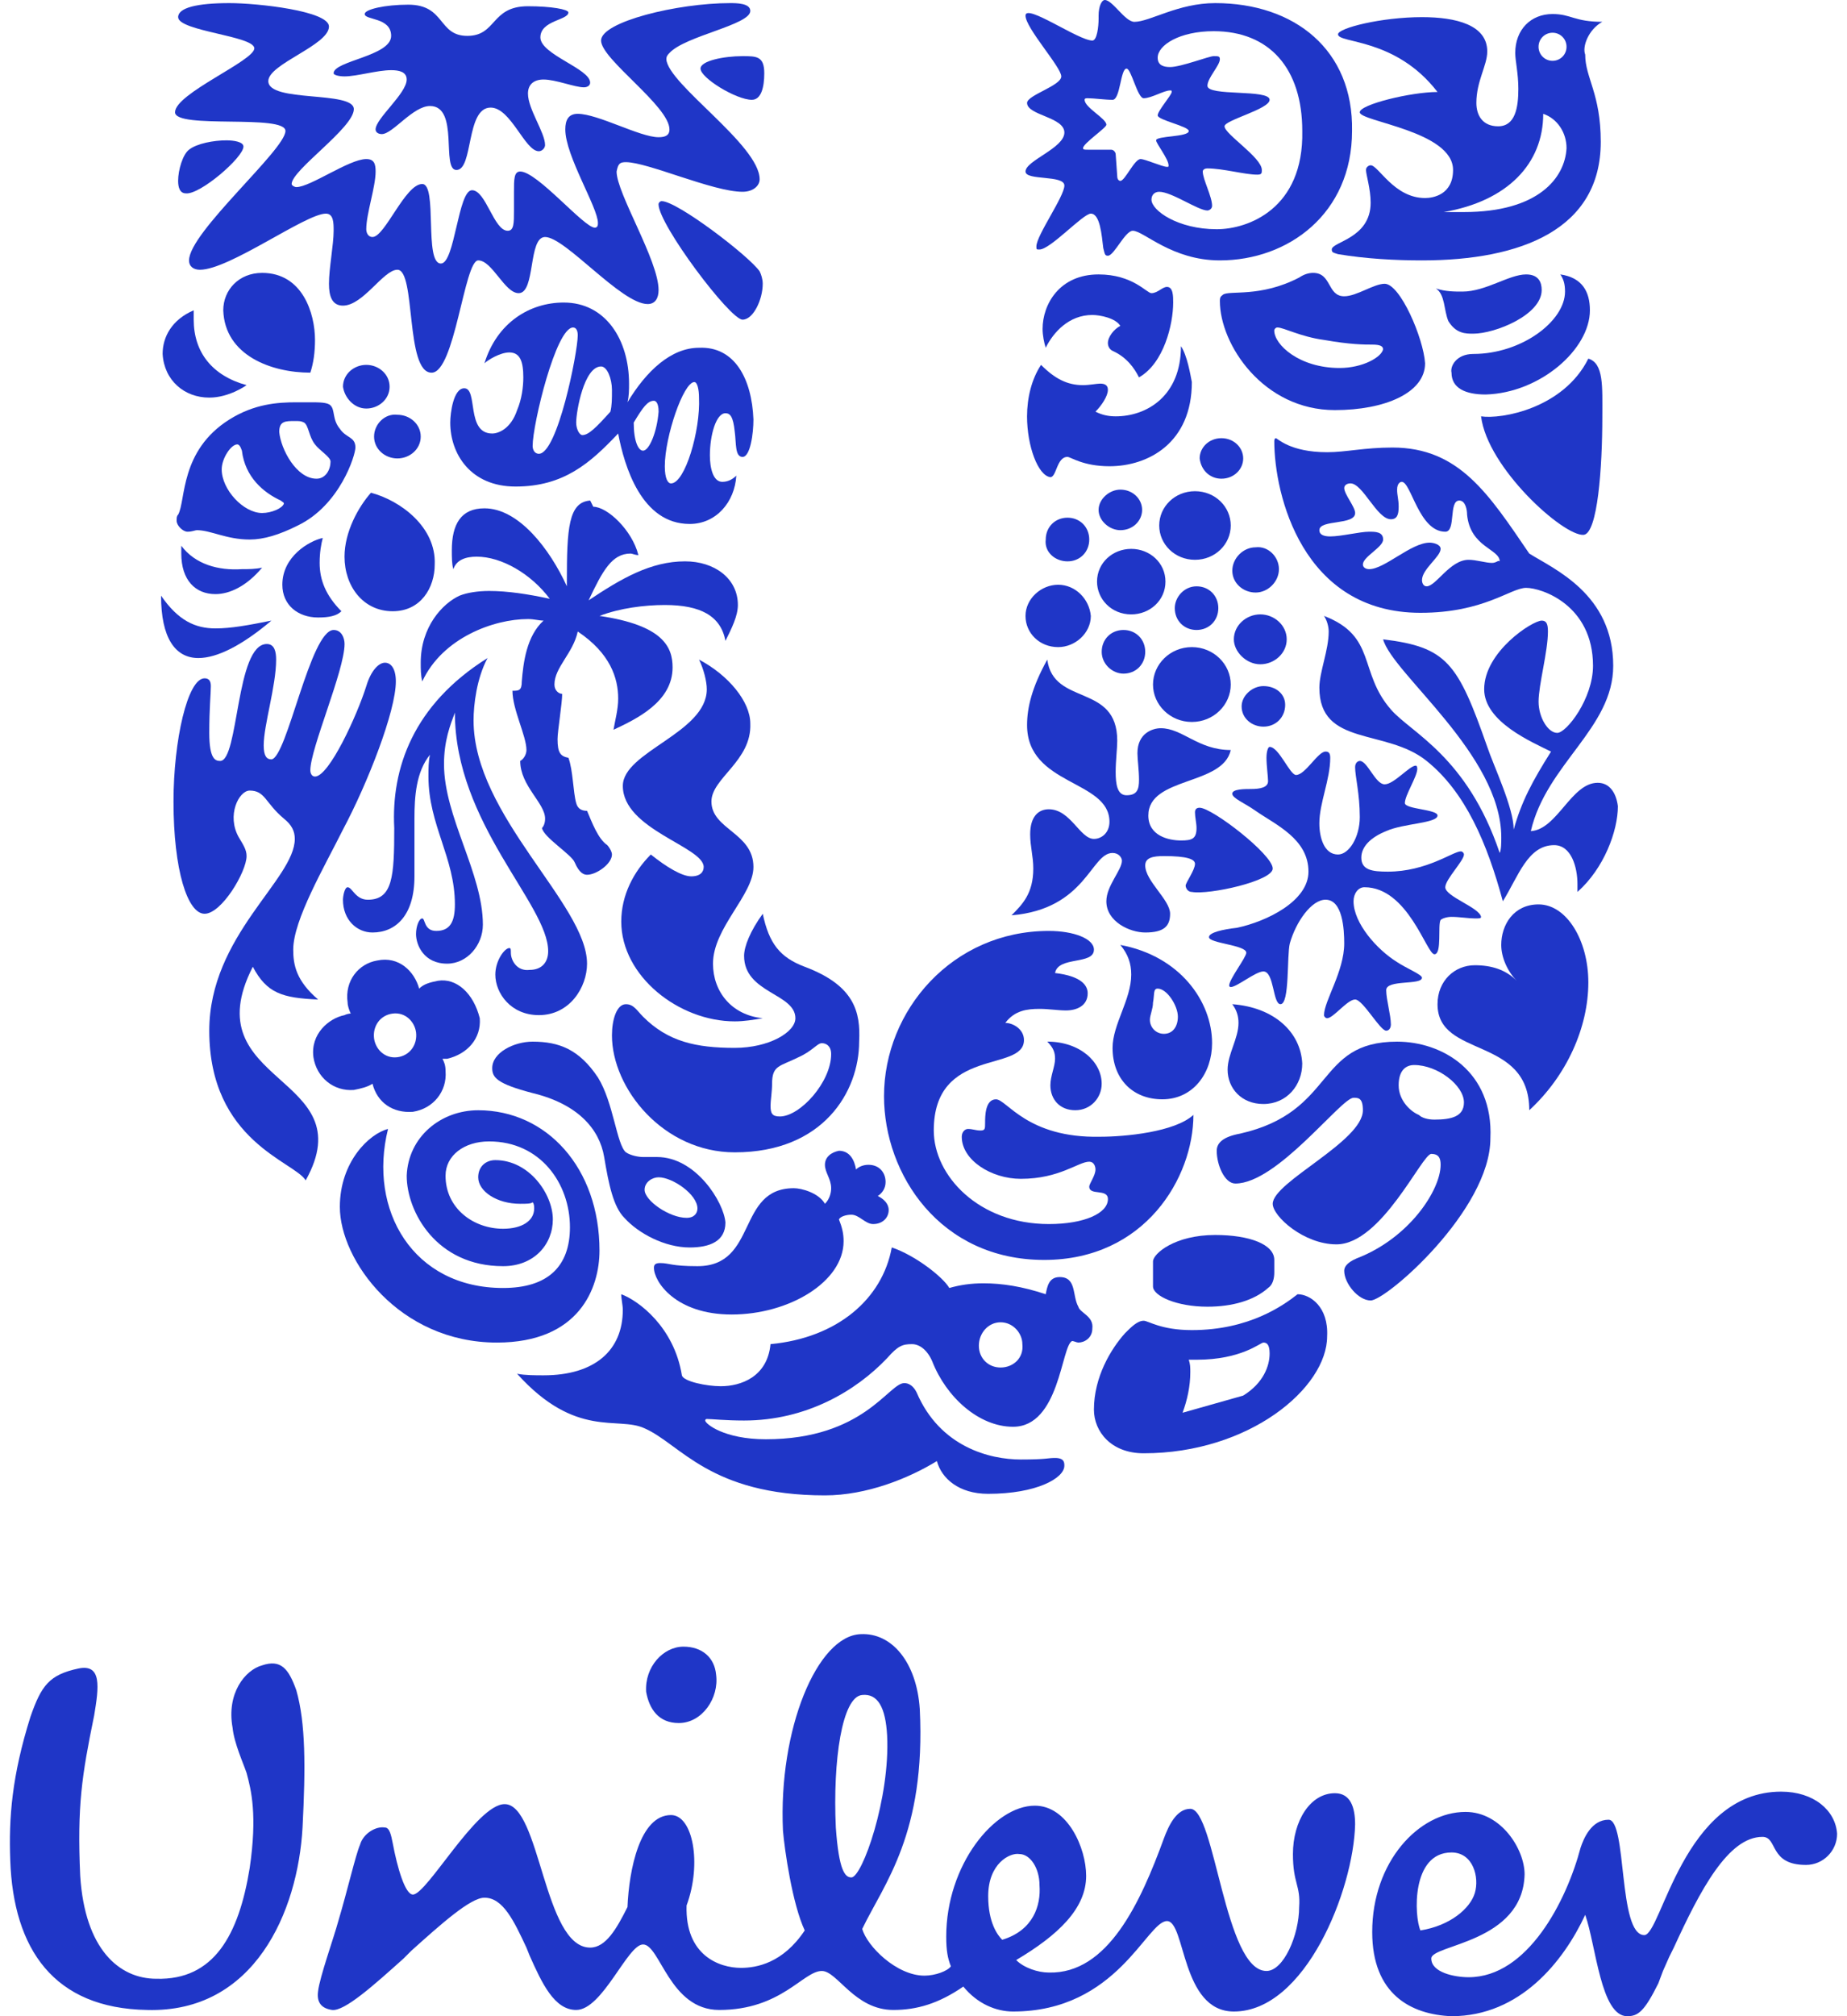<svg xmlns="http://www.w3.org/2000/svg" width="66" height="72" viewBox="0 0 66 72" fill="none"><path fill-rule="evenodd" clip-rule="evenodd" d="M63.646 63.981C64.813 63.981 65.59 64.649 65.646 65.485C65.646 66.097 65.146 66.598 64.535 66.598C63.202 66.598 63.535 65.596 62.979 65.596C61.757 65.596 60.757 67.489 59.812 69.55L59.646 69.884L59.424 70.385L59.257 70.83C58.757 71.833 58.535 72 58.146 72C57.201 72 57.035 69.494 56.646 68.38C55.868 70.051 54.312 72 51.868 72C50.423 71.944 49.034 71.22 49.034 68.993C49.034 66.487 50.701 64.705 52.368 64.705C53.646 64.705 54.479 66.041 54.479 66.933C54.423 69.383 51.145 69.438 51.145 69.939C51.145 70.441 51.979 70.608 52.479 70.608C54.59 70.608 55.979 67.879 56.479 65.986C56.59 65.652 56.868 64.984 57.479 64.984C58.146 64.984 57.812 69.104 58.757 69.104C59.368 69.104 60.146 63.981 63.646 63.981ZM30.756 58.357C31.867 58.301 32.756 59.359 32.867 61.03C33.089 65.485 31.589 67.267 30.811 68.882C30.978 69.494 32.034 70.552 33.034 70.552C33.423 70.552 33.867 70.385 33.978 70.218C33.867 69.939 33.812 69.661 33.812 69.16C33.812 66.598 35.534 64.482 36.978 64.482C38.145 64.482 38.812 65.986 38.812 66.988C38.812 68.158 37.812 69.104 36.312 69.995C36.589 70.274 37.09 70.441 37.478 70.441C39.59 70.496 40.756 67.935 41.59 65.652C41.756 65.206 42.034 64.594 42.534 64.594C43.423 64.594 43.756 70.385 45.256 70.385C45.867 70.385 46.423 69.104 46.423 68.102C46.479 67.322 46.201 67.267 46.201 66.209C46.201 65.039 46.812 64.037 47.701 64.037C48.257 64.037 48.423 64.538 48.423 65.151C48.368 67.489 46.645 71.833 44.09 71.833C42.201 71.833 42.367 68.603 41.701 68.603C40.978 68.603 39.923 71.833 36.2 71.833C35.589 71.833 34.923 71.554 34.423 70.942C33.534 71.554 32.756 71.777 31.923 71.777C30.534 71.777 29.923 70.385 29.367 70.385C28.7 70.385 27.922 71.777 25.7 71.777C23.922 71.777 23.589 69.438 22.978 69.438C22.422 69.438 21.533 71.777 20.589 71.777C19.811 71.777 19.367 70.83 18.922 69.828L18.811 69.55C18.367 68.603 17.978 67.768 17.311 67.768C16.811 67.768 15.755 68.714 14.7 69.661L14.422 69.939C13.366 70.886 12.311 71.833 11.866 71.777C11.477 71.721 11.311 71.499 11.366 71.109C11.422 70.608 11.922 69.216 12.089 68.603C12.422 67.489 12.7 66.264 12.866 65.874C12.977 65.485 13.422 65.206 13.755 65.262C13.922 65.262 13.978 65.54 14.033 65.819C14.2 66.71 14.478 67.656 14.755 67.656C15.255 67.656 17.033 64.427 18.033 64.427C19.311 64.427 19.422 69.55 21.089 69.55C21.645 69.55 22.033 68.882 22.422 68.102C22.478 66.765 22.867 64.817 23.978 64.817C24.756 64.817 25.089 66.543 24.534 68.046C24.478 69.828 25.7 70.274 26.478 70.274C27.034 70.274 27.978 70.106 28.756 68.937C28.311 67.99 28.034 66.041 27.978 65.373C27.811 61.754 29.2 58.413 30.756 58.357ZM9.366 59.471C10.033 59.248 10.311 59.582 10.589 60.362C10.922 61.531 10.922 63.09 10.811 65.262C10.644 68.269 9.089 71.888 5.255 71.777C1.922 71.721 0.477 69.605 0.366 66.431C0.31 64.928 0.422 63.424 1.088 61.308C1.477 60.195 1.755 59.805 2.811 59.582C3.644 59.415 3.533 60.25 3.366 61.253C2.922 63.424 2.755 64.482 2.866 66.988C3.033 69.605 4.255 70.663 5.588 70.663C7.644 70.719 8.533 69.104 8.922 66.71C9.2 64.817 8.977 63.925 8.811 63.313C8.7 62.979 8.366 62.255 8.311 61.698C8.088 60.473 8.755 59.638 9.366 59.471ZM36.423 66.209C36.089 66.153 35.312 66.543 35.312 67.712C35.312 68.659 35.645 69.104 35.812 69.271C36.923 68.937 37.201 68.046 37.145 67.322C37.145 66.71 36.812 66.209 36.423 66.209ZM51.868 66.153C50.423 66.153 50.534 68.436 50.757 68.937C51.812 68.77 52.534 68.158 52.701 67.601C52.868 67.044 52.645 66.153 51.868 66.153ZM30.811 60.529C30.089 60.584 29.756 62.867 29.867 65.262C29.978 66.821 30.2 67.044 30.423 67.044C30.811 67.044 31.811 64.204 31.7 61.977C31.645 60.974 31.367 60.473 30.811 60.529ZM24.422 58.803C25.089 58.803 25.534 59.192 25.589 59.805C25.7 60.64 25.089 61.531 24.256 61.531C23.533 61.531 23.2 61.03 23.089 60.417C23.033 59.526 23.7 58.803 24.422 58.803Z" fill="#1F36C7"></path><path fill-rule="evenodd" clip-rule="evenodd" d="M38.533 46.663C38.311 46.274 38.478 45.605 37.867 45.605C37.478 45.605 37.422 45.94 37.367 46.218C36.533 45.94 35.811 45.828 35.144 45.828C34.7 45.828 34.311 45.884 33.922 45.995C33.7 45.605 32.7 44.826 31.866 44.547C31.533 46.385 29.922 47.777 27.533 48C27.422 49.169 26.477 49.503 25.755 49.503C25.255 49.503 24.422 49.336 24.366 49.114C24.088 47.387 22.811 46.441 22.199 46.218C22.199 46.385 22.255 46.608 22.255 46.775C22.255 48.222 21.255 49.114 19.422 49.114C19.144 49.114 18.755 49.114 18.477 49.058C20.588 51.397 22.088 50.561 23.033 51.007C24.311 51.564 25.366 53.401 29.477 53.401C30.977 53.401 32.477 52.789 33.478 52.176C33.644 52.789 34.255 53.346 35.311 53.346C37.033 53.346 38.033 52.789 38.033 52.343C38.033 52.232 38.033 52.065 37.7 52.065C37.422 52.065 37.422 52.12 36.478 52.12C35.367 52.12 33.589 51.675 32.755 49.726C32.589 49.392 32.366 49.392 32.311 49.392C31.755 49.392 30.866 51.397 27.366 51.397C25.866 51.397 25.2 50.84 25.2 50.728C25.2 50.728 25.2 50.673 25.255 50.673C25.422 50.673 25.922 50.728 26.588 50.728C28.811 50.728 30.589 49.67 31.7 48.501C32.089 48.056 32.255 48 32.589 48C32.866 48 33.144 48.222 33.311 48.612C33.811 49.893 34.978 50.951 36.2 50.951C37.867 50.951 37.922 48.056 38.311 47.888C38.367 47.888 38.478 47.944 38.533 47.944C38.755 47.944 39.033 47.777 39.033 47.443C39.089 46.998 38.589 46.886 38.533 46.663ZM35.755 48.835C35.311 48.835 34.978 48.501 34.978 48.056C34.978 47.61 35.311 47.22 35.755 47.22C36.2 47.22 36.533 47.61 36.533 48C36.589 48.501 36.2 48.835 35.755 48.835Z" fill="#1F36C7"></path><path fill-rule="evenodd" clip-rule="evenodd" d="M29.978 41.095C30.367 41.095 30.534 41.429 30.589 41.763C30.7 41.652 30.867 41.596 31.034 41.596C31.422 41.596 31.645 41.875 31.645 42.209C31.645 42.432 31.534 42.599 31.367 42.71C31.589 42.821 31.756 42.989 31.756 43.211C31.756 43.49 31.534 43.712 31.2 43.712C30.922 43.712 30.7 43.378 30.422 43.378C30.256 43.378 30.034 43.434 29.978 43.545C30.089 43.824 30.145 44.047 30.145 44.325C30.145 45.773 28.2 46.942 26.145 46.942C24.145 46.942 23.367 45.773 23.367 45.272C23.367 45.16 23.422 45.105 23.589 45.105C23.922 45.105 23.978 45.216 24.922 45.216C27.089 45.216 26.311 42.432 28.367 42.432C28.645 42.432 29.256 42.599 29.478 42.989C29.645 42.821 29.7 42.599 29.7 42.432C29.7 42.097 29.478 41.875 29.478 41.596C29.478 41.318 29.7 41.151 29.978 41.095Z" fill="#1F36C7"></path><path fill-rule="evenodd" clip-rule="evenodd" d="M17.088 39.648C19.533 39.648 21.422 41.708 21.422 44.659C21.422 45.995 20.699 47.944 17.755 47.944C14.255 47.944 12.144 44.993 12.144 43.1C12.144 41.485 13.199 40.483 13.866 40.316C13.144 43.211 14.755 45.995 17.977 45.995C19.588 45.995 20.366 45.216 20.366 43.824C20.366 42.265 19.311 40.761 17.477 40.761C16.588 40.761 15.921 41.262 15.921 41.986C15.921 43.156 16.922 43.88 17.977 43.88C18.644 43.88 19.088 43.601 19.088 43.156C19.088 43.1 19.088 42.989 19.033 42.933C18.977 42.989 18.81 42.989 18.588 42.989C17.755 42.989 17.088 42.543 17.088 42.042C17.088 41.652 17.366 41.429 17.699 41.429C18.922 41.429 19.755 42.654 19.755 43.545C19.755 44.436 19.088 45.216 17.977 45.216C15.588 45.216 14.533 43.267 14.533 41.986C14.588 40.594 15.755 39.648 17.088 39.648Z" fill="#1F36C7"></path><path fill-rule="evenodd" clip-rule="evenodd" d="M46.368 46.218C45.868 46.608 44.646 47.499 42.59 47.499C41.479 47.499 41.034 47.165 40.868 47.165C40.645 47.165 40.423 47.388 40.201 47.61C39.701 48.167 39.09 49.169 39.09 50.339C39.09 51.118 39.701 51.898 40.868 51.898C44.646 51.898 47.423 49.559 47.423 47.722C47.479 46.664 46.812 46.218 46.368 46.218ZM44.423 49.838L42.257 50.45C42.423 50.005 42.534 49.504 42.534 49.002C42.534 48.835 42.534 48.724 42.479 48.557H42.757C44.368 48.557 45.035 47.944 45.146 47.944C45.257 47.944 45.368 48 45.368 48.334C45.368 48.78 45.146 49.392 44.423 49.838Z" fill="#1F36C7"></path><path fill-rule="evenodd" clip-rule="evenodd" d="M43.146 46.663C44.035 46.663 44.812 46.441 45.312 45.995C45.479 45.884 45.535 45.661 45.535 45.438V44.993C45.535 44.436 44.646 44.102 43.423 44.102C41.979 44.102 41.201 44.77 41.201 45.049V45.94C41.201 46.274 42.035 46.663 43.146 46.663Z" fill="#1F36C7"></path><path fill-rule="evenodd" clip-rule="evenodd" d="M49.923 37.198C46.979 37.198 47.756 39.704 44.312 40.483C43.701 40.594 43.478 40.817 43.478 41.096C43.478 41.597 43.756 42.265 44.145 42.265C45.645 42.265 47.923 39.202 48.368 39.202C48.534 39.202 48.701 39.202 48.701 39.648C48.701 40.762 45.479 42.209 45.479 42.989C45.479 43.434 46.59 44.437 47.756 44.437C49.368 44.437 50.812 41.207 51.145 41.207C51.423 41.207 51.479 41.374 51.479 41.597C51.479 42.488 50.368 44.214 48.479 44.938C48.09 45.105 48.034 45.272 48.034 45.383C48.034 45.829 48.534 46.441 48.979 46.441C49.534 46.441 53.257 43.212 53.257 40.65C53.368 38.256 51.534 37.198 49.923 37.198ZM51.257 39.982C51.034 39.982 50.812 39.926 50.701 39.815C50.423 39.704 49.979 39.314 49.979 38.757C49.979 38.2 50.257 38.033 50.534 38.033C51.368 38.033 52.312 38.757 52.312 39.369C52.312 39.871 51.868 39.982 51.257 39.982Z" fill="#1F36C7"></path><path fill-rule="evenodd" clip-rule="evenodd" d="M23.478 41.318H22.978C22.811 41.318 22.534 41.263 22.367 41.151C22.034 40.873 21.922 39.369 21.367 38.478C20.7 37.476 19.978 37.198 19.033 37.198C18.367 37.198 17.589 37.587 17.589 38.144C17.589 38.478 17.756 38.701 19.033 39.035C20.645 39.425 21.422 40.316 21.589 41.318C21.756 42.321 21.922 43.1 22.311 43.49C22.811 44.047 23.756 44.548 24.645 44.548C25.367 44.548 25.922 44.325 25.922 43.657C25.867 42.933 24.867 41.318 23.478 41.318ZM24.534 43.49C23.922 43.49 23.034 42.878 23.034 42.488C23.034 42.209 23.311 42.042 23.534 42.042C24.034 42.042 24.922 42.655 24.922 43.156C24.922 43.323 24.811 43.49 24.534 43.49Z" fill="#1F36C7"></path><path fill-rule="evenodd" clip-rule="evenodd" d="M35.59 39.258C35.201 39.258 35.201 39.87 35.201 40.093C35.201 40.316 35.201 40.371 35.034 40.371C34.867 40.371 34.756 40.316 34.59 40.316C34.478 40.316 34.367 40.427 34.367 40.594C34.367 41.429 35.423 42.097 36.478 42.097C37.867 42.097 38.534 41.485 38.923 41.485C39.09 41.485 39.145 41.652 39.145 41.763C39.145 41.986 38.923 42.264 38.923 42.376C38.923 42.71 39.59 42.432 39.59 42.821C39.59 43.323 38.756 43.712 37.478 43.712C34.978 43.712 33.367 41.986 33.367 40.371C33.367 37.364 36.59 38.311 36.59 37.142C36.59 36.752 36.201 36.529 35.923 36.529C36.256 36.084 36.701 36.028 37.145 36.028C37.478 36.028 37.812 36.084 38.09 36.084C38.478 36.084 38.867 35.916 38.867 35.471C38.867 35.193 38.645 34.858 37.701 34.747C37.812 34.135 39.09 34.469 39.09 33.912C39.09 33.522 38.367 33.244 37.478 33.244C34.034 33.244 31.589 36.084 31.589 39.146C31.589 41.93 33.589 44.993 37.312 44.993C40.923 44.993 42.645 42.042 42.645 39.814C41.979 40.427 40.201 40.594 39.312 40.594C36.701 40.65 35.978 39.258 35.59 39.258Z" fill="#1F36C7"></path><path fill-rule="evenodd" clip-rule="evenodd" d="M38.423 39.647C38.978 39.647 39.367 39.202 39.367 38.701C39.367 37.921 38.59 37.197 37.423 37.197C37.645 37.42 37.701 37.587 37.701 37.81C37.701 38.088 37.534 38.422 37.534 38.756C37.534 39.257 37.867 39.647 38.423 39.647ZM44.034 35.861C44.201 36.083 44.256 36.306 44.256 36.529C44.256 37.086 43.867 37.642 43.867 38.199C43.867 38.868 44.367 39.425 45.145 39.425C45.979 39.425 46.534 38.756 46.534 37.977C46.479 36.863 45.534 35.972 44.034 35.861ZM40.034 33.745C40.312 34.079 40.423 34.413 40.423 34.803C40.423 35.694 39.756 36.584 39.756 37.42C39.756 38.533 40.478 39.257 41.534 39.257C42.645 39.257 43.312 38.311 43.312 37.253C43.312 35.749 42.145 34.134 40.034 33.745ZM41.59 36.919C41.312 36.919 41.09 36.696 41.09 36.417C41.09 36.25 41.201 36.028 41.201 35.805C41.256 35.526 41.201 35.304 41.367 35.304C41.701 35.304 42.09 35.916 42.09 36.306C42.09 36.64 41.923 36.919 41.59 36.919Z" fill="#1F36C7"></path><path fill-rule="evenodd" clip-rule="evenodd" d="M28.756 34.524C27.867 34.19 27.478 33.689 27.256 32.631C26.811 33.243 26.589 33.8 26.589 34.134C26.589 35.471 28.422 35.471 28.422 36.362C28.422 36.863 27.478 37.42 26.256 37.42C24.867 37.42 23.867 37.197 22.978 36.306C22.756 36.083 22.645 35.861 22.367 35.861C22.033 35.861 21.867 36.417 21.867 36.974C21.867 38.867 23.7 41.151 26.256 41.151C29.422 41.151 30.7 38.979 30.7 37.197C30.756 36.139 30.534 35.192 28.756 34.524ZM27.867 39.87C27.589 39.87 27.534 39.758 27.534 39.48C27.534 39.313 27.589 38.979 27.589 38.7C27.589 38.032 27.867 38.088 28.534 37.754C29.034 37.531 29.2 37.253 29.367 37.253C29.534 37.253 29.7 37.364 29.7 37.642C29.7 38.645 28.589 39.87 27.867 39.87Z" fill="#1F36C7"></path><path fill-rule="evenodd" clip-rule="evenodd" d="M24.7 31.295C24.367 31.295 23.811 30.961 23.256 30.515C22.645 31.128 22.2 31.963 22.2 32.91C22.2 34.859 24.256 36.474 26.256 36.474C26.589 36.474 26.923 36.418 27.256 36.362C26.145 36.251 25.478 35.416 25.478 34.413C25.478 33.132 26.923 31.963 26.923 30.961C26.923 29.736 25.422 29.624 25.422 28.622C25.422 27.787 26.867 27.174 26.811 25.838C26.811 25.058 26.034 24.111 24.978 23.555C25.145 23.889 25.256 24.334 25.256 24.613C25.256 26.172 22.256 26.84 22.256 28.065C22.256 29.624 25.145 30.237 25.145 30.961C25.145 31.128 25.034 31.295 24.7 31.295Z" fill="#1F36C7"></path><path fill-rule="evenodd" clip-rule="evenodd" d="M54.979 32.297C55.979 32.297 56.757 33.578 56.757 35.081C56.757 36.696 55.979 38.422 54.646 39.647C54.646 36.974 51.368 37.81 51.368 35.861C51.368 35.025 51.979 34.469 52.701 34.469C53.312 34.469 53.812 34.636 54.201 35.025C53.868 34.691 53.645 34.19 53.645 33.745C53.645 33.021 54.09 32.297 54.979 32.297Z" fill="#1F36C7"></path><path fill-rule="evenodd" clip-rule="evenodd" d="M15.644 35.025C15.367 35.081 15.144 35.137 14.978 35.304C14.811 34.691 14.255 34.135 13.478 34.301C12.811 34.413 12.311 35.025 12.422 35.805C12.422 35.916 12.478 36.083 12.533 36.195C12.533 36.195 12.422 36.195 12.311 36.251C11.755 36.362 11.089 36.919 11.2 37.754C11.311 38.478 11.922 38.979 12.644 38.923C12.922 38.868 13.144 38.812 13.311 38.701C13.478 39.369 14.033 39.759 14.755 39.703C15.478 39.592 15.978 38.979 15.922 38.255C15.922 38.032 15.867 37.921 15.811 37.81H15.978C16.7 37.643 17.2 37.086 17.144 36.362C16.922 35.471 16.311 34.914 15.644 35.025ZM14.2 37.754C13.755 37.81 13.422 37.475 13.367 37.086C13.311 36.64 13.589 36.251 14.033 36.195C14.478 36.139 14.811 36.473 14.867 36.863C14.922 37.309 14.644 37.698 14.2 37.754Z" fill="#1F36C7"></path><path fill-rule="evenodd" clip-rule="evenodd" d="M51.645 31.684C51.645 31.405 52.312 30.737 52.312 30.515C52.312 30.459 52.257 30.403 52.201 30.403C51.923 30.403 50.979 31.127 49.59 31.127C49.034 31.127 48.645 31.071 48.645 30.626C48.645 30.236 48.979 29.902 49.534 29.679C50.145 29.401 51.368 29.401 51.368 29.122C51.368 28.9 50.201 28.9 50.201 28.677C50.201 28.399 50.645 27.73 50.645 27.452C50.645 27.452 50.645 27.341 50.59 27.341C50.368 27.341 49.812 28.009 49.479 28.009C49.145 28.009 48.867 27.174 48.59 27.174C48.534 27.174 48.423 27.229 48.423 27.396C48.423 27.73 48.59 28.343 48.59 29.178C48.59 29.902 48.201 30.515 47.812 30.515C47.312 30.515 47.145 29.902 47.145 29.401C47.145 28.677 47.534 27.842 47.534 27.062C47.534 26.895 47.479 26.839 47.367 26.839C47.09 26.839 46.645 27.675 46.312 27.675C46.09 27.675 45.701 26.672 45.367 26.672C45.312 26.672 45.256 26.839 45.256 27.062C45.256 27.341 45.312 27.73 45.312 27.897C45.312 28.12 45.034 28.176 44.701 28.176C44.478 28.176 44.034 28.176 44.034 28.343C44.034 28.51 44.478 28.677 44.867 28.955C45.59 29.457 46.756 29.958 46.756 31.127C46.756 32.185 45.256 32.909 44.201 33.132C43.701 33.188 43.201 33.299 43.201 33.466C43.201 33.689 44.534 33.744 44.534 34.023C44.534 34.19 43.923 34.969 43.923 35.192C43.923 35.248 43.978 35.248 43.978 35.248C44.201 35.248 44.867 34.691 45.145 34.691C45.534 34.691 45.478 35.86 45.756 35.86C46.09 35.86 45.979 34.134 46.09 33.689C46.312 32.909 46.867 32.129 47.367 32.129C47.979 32.129 48.034 33.188 48.034 33.689C48.034 34.691 47.312 35.749 47.312 36.25C47.312 36.306 47.367 36.361 47.423 36.361C47.645 36.361 48.145 35.693 48.423 35.693C48.701 35.693 49.312 36.807 49.534 36.807C49.645 36.807 49.701 36.696 49.701 36.584C49.701 36.25 49.534 35.693 49.534 35.359C49.534 34.969 50.812 35.192 50.812 34.914C50.812 34.802 50.257 34.58 49.923 34.357C49.201 33.911 48.367 32.965 48.367 32.185C48.367 31.907 48.534 31.684 48.756 31.684C50.312 31.684 50.979 34.078 51.257 34.078C51.534 34.078 51.368 33.02 51.479 32.853C51.534 32.798 51.701 32.742 51.868 32.742C52.145 32.742 52.479 32.798 52.701 32.798C52.868 32.798 52.923 32.798 52.923 32.742C52.868 32.408 51.645 32.018 51.645 31.684Z" fill="#1F36C7"></path><path fill-rule="evenodd" clip-rule="evenodd" d="M45.479 31.016C45.479 30.515 43.312 28.845 42.867 28.845C42.756 28.845 42.701 28.9 42.701 29.012C42.701 29.179 42.756 29.402 42.756 29.569C42.756 29.958 42.59 30.014 42.201 30.014C41.756 30.014 41.034 29.847 41.034 29.123C41.034 27.731 43.701 28.065 43.979 26.784C42.812 26.784 42.256 26.005 41.478 26.005C41.201 26.005 40.645 26.172 40.645 26.896C40.645 27.119 40.701 27.508 40.701 27.842C40.701 28.177 40.645 28.399 40.256 28.399C39.923 28.399 39.867 28.009 39.867 27.564C39.867 27.174 39.923 26.729 39.923 26.45C39.923 24.39 37.645 25.225 37.423 23.555C36.867 24.557 36.701 25.281 36.701 25.893C36.701 28.065 39.645 27.842 39.645 29.346C39.645 29.736 39.367 29.958 39.09 29.958C38.59 29.958 38.256 28.9 37.478 28.9C37.09 28.9 36.812 29.179 36.812 29.791C36.812 30.237 36.923 30.571 36.923 31.016C36.923 31.907 36.534 32.297 36.145 32.687C38.812 32.464 38.978 30.46 39.756 30.46C39.978 30.46 40.09 30.627 40.09 30.738C40.09 31.072 39.534 31.629 39.534 32.186C39.534 32.91 40.367 33.3 40.923 33.3C41.59 33.3 41.812 33.077 41.812 32.631C41.812 32.13 40.923 31.462 40.923 30.905C40.923 30.627 41.201 30.571 41.59 30.571C42.423 30.571 42.701 30.682 42.701 30.849C42.701 31.072 42.367 31.518 42.367 31.629C42.367 31.685 42.423 31.852 42.59 31.852C43.201 31.963 45.479 31.462 45.479 31.016Z" fill="#1F36C7"></path><path fill-rule="evenodd" clip-rule="evenodd" d="M17.422 23.499C17.033 24.223 16.922 25.17 16.922 25.726C16.922 29.123 20.977 32.297 20.977 34.413C20.977 35.248 20.366 36.251 19.255 36.251C18.255 36.251 17.7 35.471 17.7 34.803C17.7 34.302 18.033 33.856 18.2 33.856C18.255 33.856 18.255 33.912 18.255 34.023C18.255 34.302 18.477 34.692 18.922 34.636C19.366 34.636 19.588 34.358 19.588 33.968C19.588 32.297 16.255 29.402 16.255 25.448C16.088 25.893 15.866 26.45 15.866 27.286C15.866 29.179 17.255 31.183 17.255 33.021C17.255 33.745 16.7 34.413 15.977 34.413C15.144 34.413 14.866 33.745 14.866 33.355C14.866 33.077 14.977 32.798 15.088 32.798C15.199 32.798 15.144 33.244 15.588 33.244C16.088 33.244 16.255 32.91 16.255 32.297C16.255 30.627 15.31 29.457 15.31 27.731C15.31 27.453 15.31 27.174 15.366 26.951C14.866 27.564 14.81 28.455 14.81 29.235V31.295C14.81 32.687 14.144 33.3 13.31 33.3C12.755 33.3 12.255 32.854 12.255 32.13C12.255 32.019 12.31 31.685 12.422 31.685C12.588 31.685 12.699 32.13 13.144 32.13C14.033 32.13 14.088 31.295 14.088 29.569C13.977 27.453 14.755 25.17 17.422 23.499Z" fill="#1F36C7"></path><path fill-rule="evenodd" clip-rule="evenodd" d="M11.923 22.497C12.2 22.497 12.312 22.775 12.312 22.998C12.312 23.944 11.089 26.729 11.089 27.508C11.089 27.62 11.145 27.731 11.256 27.731C11.756 27.731 12.756 25.559 13.089 24.501C13.256 23.944 13.534 23.666 13.756 23.666C13.978 23.666 14.145 23.889 14.145 24.334C14.145 25.392 13.145 27.954 12.256 29.624C11.589 30.961 10.478 32.854 10.478 33.912C10.478 34.469 10.589 35.026 11.367 35.694C10.089 35.638 9.534 35.471 9.034 34.524C6.867 38.757 13.034 38.367 10.923 42.153C10.534 41.485 7.478 40.761 7.478 36.807C7.478 33.411 10.534 31.406 10.534 29.958C10.534 29.68 10.423 29.457 10.145 29.234C9.478 28.678 9.478 28.232 8.923 28.232C8.534 28.232 8.089 29.123 8.534 29.903C8.7 30.181 8.811 30.348 8.811 30.571C8.811 31.128 7.922 32.631 7.311 32.631C6.7 32.631 6.2 31.072 6.2 28.622C6.2 26.45 6.7 24.223 7.311 24.223C7.478 24.223 7.534 24.334 7.534 24.501C7.534 24.78 7.478 25.281 7.478 26.172C7.478 27.118 7.7 27.174 7.867 27.174C8.534 27.174 8.422 22.998 9.534 22.998C9.811 22.998 9.867 23.276 9.867 23.555C9.867 24.501 9.423 25.893 9.423 26.617C9.423 27.007 9.534 27.118 9.7 27.118C10.256 27.063 11.089 22.497 11.923 22.497Z" fill="#1F36C7"></path><path fill-rule="evenodd" clip-rule="evenodd" d="M57.091 27.954C56.146 27.954 55.646 29.624 54.702 29.68C55.257 27.285 57.646 26.005 57.646 23.777C57.646 21.216 55.535 20.325 54.646 19.768C53.202 17.652 52.146 15.982 49.757 15.982C48.757 15.982 48.09 16.149 47.424 16.149C46.09 16.149 45.646 15.648 45.59 15.648C45.59 15.648 45.535 15.648 45.535 15.759C45.535 17.652 46.535 21.884 50.757 21.884C53.035 21.884 53.979 20.993 54.535 20.993C55.09 20.993 56.924 21.606 56.924 23.777C56.924 24.947 55.98 26.172 55.646 26.172C55.313 26.172 54.979 25.615 54.979 25.058C54.979 24.446 55.313 23.276 55.313 22.552C55.313 22.274 55.257 22.163 55.09 22.163C54.757 22.163 53.035 23.276 53.035 24.613C53.035 25.782 54.757 26.506 55.424 26.84C54.757 27.898 54.368 28.622 54.09 29.624C54.09 28.845 53.368 27.341 53.146 26.673C52.09 23.666 51.702 23.109 49.424 22.831C49.757 24.056 53.646 26.951 53.646 29.903C53.646 30.07 53.646 30.348 53.59 30.46C52.424 27.007 50.424 26.172 49.702 25.337C48.535 24 49.202 22.719 47.312 21.995C47.424 22.163 47.479 22.385 47.479 22.552C47.479 23.221 47.146 24 47.146 24.557C47.146 26.673 49.535 26.005 50.979 27.174C52.368 28.288 53.146 30.125 53.702 32.186C54.257 31.295 54.59 30.181 55.535 30.181C56.146 30.181 56.368 30.961 56.368 31.573V31.852C57.313 31.016 57.813 29.68 57.813 28.789C57.757 28.343 57.535 27.954 57.091 27.954ZM53.313 20.102C53.09 20.102 52.757 19.991 52.479 19.991C51.813 19.991 51.313 20.938 50.979 20.938C50.868 20.938 50.813 20.826 50.813 20.715C50.813 20.325 51.479 19.88 51.479 19.601C51.479 19.434 51.202 19.378 51.09 19.378C50.424 19.378 49.479 20.325 48.924 20.325C48.813 20.325 48.701 20.269 48.701 20.158C48.701 19.88 49.424 19.545 49.424 19.267C49.424 18.988 49.146 18.988 48.924 18.988C48.59 18.988 47.924 19.156 47.535 19.156C47.312 19.156 47.146 19.1 47.146 18.933C47.146 18.543 48.424 18.766 48.424 18.32C48.424 18.098 48.035 17.652 48.035 17.429C48.035 17.318 48.146 17.262 48.257 17.262C48.701 17.262 49.202 18.543 49.702 18.543C49.924 18.543 49.979 18.376 49.979 18.098C49.979 17.819 49.924 17.708 49.924 17.485C49.924 17.262 50.035 17.207 50.09 17.207C50.424 17.207 50.702 18.988 51.646 18.988C52.035 18.988 51.757 17.875 52.146 17.875C52.368 17.875 52.424 18.209 52.424 18.376C52.535 19.545 53.59 19.601 53.59 20.047C53.535 19.991 53.479 20.102 53.313 20.102Z" fill="#1F36C7"></path><path fill-rule="evenodd" clip-rule="evenodd" d="M40.035 17.485C40.479 17.485 40.812 17.819 40.812 18.209C40.812 18.599 40.479 18.933 40.035 18.933C39.646 18.933 39.257 18.599 39.257 18.209C39.257 17.819 39.646 17.485 40.035 17.485ZM45.146 24.501C44.757 24.501 44.368 24.835 44.368 25.225C44.368 25.671 44.757 25.949 45.146 25.949C45.59 25.949 45.924 25.615 45.924 25.169C45.924 24.78 45.59 24.501 45.146 24.501ZM42.59 23.109C41.812 23.109 41.201 23.722 41.201 24.446C41.201 25.169 41.812 25.782 42.59 25.782C43.368 25.782 43.979 25.169 43.979 24.446C43.979 23.722 43.368 23.109 42.59 23.109ZM40.146 22.497C39.701 22.497 39.368 22.831 39.368 23.276C39.368 23.722 39.757 24.056 40.146 24.056C40.59 24.056 40.923 23.722 40.923 23.276C40.923 22.831 40.59 22.497 40.146 22.497ZM45.035 23.722C45.535 23.722 45.979 23.332 45.979 22.831C45.979 22.33 45.535 21.94 45.035 21.94C44.535 21.94 44.09 22.33 44.09 22.831C44.09 23.276 44.535 23.722 45.035 23.722ZM37.812 20.882C37.201 20.882 36.645 21.383 36.645 21.995C36.645 22.608 37.145 23.109 37.812 23.109C38.423 23.109 38.979 22.608 38.979 21.995C38.923 21.383 38.423 20.882 37.812 20.882ZM41.979 21.717C41.979 22.163 42.312 22.497 42.757 22.497C43.201 22.497 43.535 22.163 43.535 21.717C43.535 21.272 43.201 20.938 42.757 20.938C42.312 20.938 41.979 21.327 41.979 21.717ZM40.423 21.94C41.09 21.94 41.646 21.439 41.646 20.77C41.646 20.102 41.09 19.601 40.423 19.601C39.757 19.601 39.201 20.102 39.201 20.77C39.201 21.383 39.701 21.94 40.423 21.94ZM44.868 21.16C45.312 21.16 45.701 20.77 45.701 20.325C45.701 19.88 45.312 19.49 44.868 19.545C44.423 19.545 44.035 19.935 44.035 20.381C44.035 20.826 44.423 21.16 44.868 21.16ZM38.146 20.047C38.59 20.047 38.923 19.712 38.923 19.267C38.923 18.822 38.59 18.487 38.146 18.487C37.701 18.487 37.368 18.822 37.368 19.267C37.312 19.712 37.701 20.047 38.146 20.047ZM42.701 19.991C43.423 19.991 43.979 19.434 43.979 18.766C43.979 18.098 43.423 17.541 42.701 17.541C41.979 17.541 41.423 18.098 41.423 18.766C41.423 19.434 41.979 19.991 42.701 19.991ZM43.646 17.095C44.09 17.095 44.424 16.761 44.424 16.371C44.424 15.982 44.09 15.648 43.646 15.648C43.201 15.648 42.868 15.982 42.868 16.371C42.923 16.817 43.257 17.095 43.646 17.095Z" fill="#1F36C7"></path><path fill-rule="evenodd" clip-rule="evenodd" d="M21.201 18.097C21.701 18.097 22.59 18.933 22.812 19.823C22.701 19.823 22.59 19.768 22.534 19.768C21.867 19.768 21.534 20.38 21.034 21.438C22.201 20.659 23.256 20.046 24.479 20.046C25.534 20.046 26.367 20.659 26.367 21.605C26.367 21.995 26.145 22.441 25.923 22.886C25.756 21.995 25.034 21.605 23.756 21.605C23.034 21.605 22.145 21.717 21.423 21.995C23.701 22.329 24.034 23.109 24.034 23.833C24.034 25.058 22.756 25.67 21.923 26.06C21.978 25.726 22.09 25.336 22.09 24.946C22.09 24.223 21.812 23.332 20.645 22.552C20.478 23.332 19.812 23.833 19.812 24.445C19.812 24.668 19.978 24.779 20.089 24.779C20.089 25.113 19.923 26.116 19.923 26.394C19.923 26.895 20.034 27.007 20.312 27.062C20.478 27.508 20.478 28.288 20.589 28.677C20.645 28.9 20.812 28.956 20.978 28.956C21.145 29.346 21.367 29.958 21.701 30.181C21.756 30.236 21.867 30.404 21.867 30.515C21.867 30.849 21.312 31.239 20.978 31.239C20.867 31.239 20.701 31.183 20.534 30.793C20.423 30.515 19.423 29.902 19.367 29.568C19.423 29.513 19.478 29.401 19.478 29.234C19.478 28.677 18.589 28.065 18.589 27.174C18.701 27.118 18.812 26.951 18.812 26.784C18.812 26.283 18.312 25.336 18.312 24.668C18.534 24.668 18.645 24.668 18.645 24.334C18.701 23.666 18.812 22.719 19.423 22.162C19.256 22.162 19.089 22.107 18.867 22.107C17.645 22.107 15.812 22.775 15.089 24.334C15.034 24.111 15.034 23.888 15.034 23.666C15.034 22.385 15.812 21.55 16.423 21.271C16.7 21.16 17.089 21.104 17.478 21.104C18.145 21.104 18.867 21.216 19.645 21.383C18.978 20.492 17.923 19.879 17.034 19.879C16.645 19.879 16.311 19.991 16.2 20.325C16.145 20.158 16.145 19.879 16.145 19.656C16.145 18.71 16.478 18.153 17.311 18.153C18.534 18.153 19.645 19.601 20.256 20.937V20.77C20.256 18.877 20.312 17.93 21.09 17.875L21.201 18.097Z" fill="#1F36C7"></path><path fill-rule="evenodd" clip-rule="evenodd" d="M5.755 21.271C5.755 22.775 6.255 23.499 7.089 23.499C7.755 23.499 8.644 23.053 9.7 22.162C8.867 22.329 8.255 22.441 7.7 22.441C6.978 22.441 6.367 22.162 5.755 21.271ZM11.533 19.211C11.033 19.322 10.089 19.879 10.089 20.881C10.089 21.605 10.644 22.051 11.367 22.051C11.756 22.051 12.033 21.995 12.2 21.828C11.645 21.271 11.422 20.715 11.422 20.102C11.422 19.712 11.478 19.434 11.533 19.211ZM13.256 17.596C12.811 18.097 12.311 18.988 12.311 19.879C12.311 20.937 12.978 21.828 14.033 21.828C15.034 21.828 15.534 20.993 15.534 20.158C15.589 18.821 14.311 17.875 13.256 17.596ZM6.478 19.489V19.768C6.478 20.715 6.978 21.216 7.7 21.216C8.2 21.216 8.811 20.937 9.367 20.269C9.144 20.325 8.867 20.325 8.644 20.325C7.811 20.38 6.978 20.158 6.478 19.489ZM10.589 14.366C9.922 14.366 9.089 14.422 8.2 14.979C6.422 16.093 6.644 17.875 6.367 18.376C6.311 18.431 6.311 18.487 6.311 18.599C6.311 18.765 6.533 18.988 6.7 18.988C6.867 18.988 6.978 18.933 7.033 18.933C7.533 18.933 8.089 19.267 8.922 19.267C9.422 19.267 9.978 19.1 10.644 18.765C12.145 18.042 12.7 16.26 12.7 15.981C12.7 15.591 12.367 15.647 12.145 15.313C11.867 14.979 11.978 14.645 11.811 14.478C11.7 14.366 11.422 14.366 11.033 14.366H10.589ZM9.367 18.32C8.7 18.32 7.922 17.485 7.922 16.761C7.922 16.371 8.255 15.87 8.478 15.87C8.533 15.87 8.589 15.926 8.644 16.093C8.755 17.039 9.422 17.596 10.033 17.875C10.089 17.93 10.144 17.93 10.144 17.986C10.089 18.153 9.7 18.32 9.367 18.32ZM11.811 16.483C11.811 16.761 11.645 17.095 11.311 17.095C10.589 17.095 10.033 16.037 9.978 15.425C9.978 15.035 10.2 15.035 10.533 15.035C10.7 15.035 10.755 15.035 10.867 15.09C11.033 15.202 11.033 15.591 11.256 15.87C11.422 16.093 11.811 16.315 11.811 16.483ZM13.367 15.591C13.367 16.037 13.756 16.371 14.2 16.371C14.645 16.371 15.034 16.037 15.034 15.591C15.034 15.146 14.645 14.812 14.2 14.812C13.756 14.756 13.367 15.146 13.367 15.591ZM13.089 14.589C13.533 14.589 13.922 14.255 13.922 13.81C13.922 13.364 13.533 13.03 13.089 13.03C12.645 13.03 12.256 13.364 12.256 13.81C12.311 14.199 12.645 14.589 13.089 14.589ZM7.478 14.199C8.2 14.199 8.811 13.754 8.811 13.754C7.589 13.42 6.922 12.585 6.922 11.415V11.081C6.144 11.415 5.811 12.028 5.811 12.64C5.866 13.587 6.589 14.199 7.478 14.199ZM11.089 13.308C11.2 12.974 11.256 12.585 11.256 12.139C11.256 11.192 10.811 9.745 9.367 9.745C8.533 9.745 7.978 10.357 7.978 11.081C8.033 12.696 9.7 13.308 11.089 13.308Z" fill="#1F36C7"></path><path fill-rule="evenodd" clip-rule="evenodd" d="M56.757 12.807C55.868 14.589 53.646 14.979 52.924 14.868C53.146 16.705 55.868 19.155 56.59 19.1C57.09 19.044 57.257 16.705 57.257 14.868C57.257 13.81 57.313 12.974 56.757 12.807ZM56.813 11.081C56.813 10.413 56.535 9.912 55.757 9.8C55.868 9.967 55.924 10.134 55.924 10.413C55.924 11.471 54.368 12.64 52.646 12.64C52.035 12.64 51.812 13.086 51.868 13.308C51.868 13.865 52.368 14.088 53.09 14.088C55.035 14.032 56.813 12.473 56.813 11.081Z" fill="#1F36C7"></path><path fill-rule="evenodd" clip-rule="evenodd" d="M52.645 11.916C53.423 11.916 55.09 11.248 55.09 10.357C55.09 10.079 54.979 9.8 54.534 9.8C53.923 9.8 53.09 10.413 52.257 10.413C51.979 10.413 51.645 10.413 51.312 10.302C51.645 10.524 51.59 11.081 51.757 11.471C52.034 11.916 52.368 11.916 52.645 11.916Z" fill="#1F36C7"></path><path fill-rule="evenodd" clip-rule="evenodd" d="M42.2 12.362C42.2 14.144 40.978 14.868 39.867 14.868C39.589 14.868 39.367 14.812 39.145 14.701C39.367 14.478 39.589 14.144 39.589 13.921C39.589 13.754 39.478 13.699 39.311 13.699C39.2 13.699 38.922 13.754 38.7 13.754C38.145 13.754 37.7 13.532 37.2 13.03C36.867 13.532 36.7 14.2 36.7 14.868C36.7 15.926 37.089 16.984 37.534 17.04C37.756 17.04 37.756 16.316 38.145 16.316C38.256 16.316 38.7 16.65 39.645 16.65C41.034 16.65 42.589 15.815 42.589 13.643C42.534 13.365 42.423 12.696 42.2 12.362Z" fill="#1F36C7"></path><path fill-rule="evenodd" clip-rule="evenodd" d="M39.033 11.248C39.311 11.248 39.867 11.36 40.033 11.638C39.811 11.749 39.589 12.028 39.589 12.25C39.589 12.362 39.644 12.473 39.755 12.529C40.255 12.752 40.533 13.141 40.7 13.476C41.589 12.974 41.922 11.582 41.922 10.803C41.922 10.58 41.922 10.246 41.7 10.246C41.533 10.246 41.367 10.469 41.144 10.469C40.978 10.469 40.478 9.8 39.255 9.8C37.867 9.8 37.255 10.858 37.255 11.749C37.255 11.972 37.311 12.25 37.367 12.418C37.644 11.861 38.2 11.248 39.033 11.248Z" fill="#1F36C7"></path><path fill-rule="evenodd" clip-rule="evenodd" d="M24.978 12.419C23.978 12.419 23.089 13.254 22.422 14.367C22.478 14.145 22.478 13.922 22.478 13.699C22.478 12.14 21.645 10.804 20.145 10.804C18.922 10.804 17.756 11.528 17.311 12.975C17.422 12.864 17.867 12.586 18.2 12.586C18.589 12.586 18.7 12.92 18.7 13.477C18.7 13.811 18.645 14.256 18.478 14.646C18.256 15.314 17.811 15.481 17.589 15.481C16.644 15.481 17.089 13.866 16.589 13.866C16.2 13.866 16.089 14.757 16.089 15.091C16.089 16.205 16.811 17.375 18.422 17.375C20.145 17.375 21.089 16.539 22.089 15.481C22.311 16.651 22.922 18.711 24.645 18.711C25.589 18.711 26.256 17.931 26.311 16.985C26.2 17.096 26.034 17.207 25.811 17.207C25.478 17.207 25.367 16.706 25.367 16.261C25.367 15.537 25.589 14.757 25.922 14.757C26.089 14.757 26.2 14.869 26.256 15.425C26.311 15.815 26.256 16.317 26.534 16.317C26.811 16.317 26.923 15.481 26.923 14.98C26.867 13.532 26.256 12.363 24.978 12.419ZM19.256 16.205C19.089 16.205 19.033 16.038 19.033 15.927C19.033 15.147 19.867 11.695 20.478 11.695C20.589 11.695 20.645 11.806 20.645 11.973C20.645 12.586 19.922 16.205 19.256 16.205ZM21.811 14.702C21.311 15.258 21.034 15.537 20.811 15.537C20.7 15.537 20.589 15.314 20.589 15.091C20.589 14.702 20.867 13.087 21.478 13.087C21.7 13.087 21.867 13.532 21.867 13.922C21.867 14.256 21.867 14.479 21.811 14.702ZM22.978 16.094C22.811 16.094 22.645 15.76 22.645 15.091C22.978 14.535 23.145 14.312 23.367 14.312C23.422 14.312 23.534 14.367 23.534 14.702C23.478 15.425 23.2 16.094 22.978 16.094ZM23.978 17.263C23.867 17.263 23.756 17.096 23.756 16.651C23.756 15.593 24.422 13.644 24.811 13.644C24.922 13.644 24.978 13.922 24.978 14.2C25.034 15.37 24.478 17.263 23.978 17.263Z" fill="#1F36C7"></path><path fill-rule="evenodd" clip-rule="evenodd" d="M49.479 10.134C49.09 10.134 48.479 10.58 48.034 10.58C47.423 10.58 47.59 9.745 46.923 9.745C46.757 9.745 46.59 9.8 46.423 9.912C45.034 10.636 43.923 10.357 43.701 10.524C43.645 10.58 43.59 10.58 43.59 10.747C43.59 12.306 45.145 14.645 47.701 14.645C49.479 14.645 50.923 14.032 50.923 12.974C50.868 12.083 50.035 10.134 49.479 10.134ZM47.868 13.141C46.423 13.141 45.534 12.306 45.534 11.805C45.534 11.749 45.59 11.694 45.645 11.694C45.868 11.694 46.479 12.028 47.312 12.139C48.257 12.306 48.757 12.306 49.035 12.306C49.312 12.306 49.423 12.362 49.423 12.473C49.368 12.752 48.701 13.141 47.868 13.141Z" fill="#1F36C7"></path><path fill-rule="evenodd" clip-rule="evenodd" d="M57.256 0.779C56.256 0.779 56.145 0.501 55.478 0.501C54.701 0.501 54.145 1.058 54.145 1.893C54.145 2.172 54.256 2.617 54.256 3.174C54.256 3.842 54.145 4.51 53.534 4.51C52.978 4.51 52.756 4.12 52.756 3.675C52.756 2.895 53.145 2.339 53.145 1.837C53.145 0.891 52.034 0.612 50.812 0.612C49.367 0.612 47.812 1.002 47.812 1.225C47.812 1.559 49.867 1.336 51.367 3.285C50.423 3.285 48.589 3.731 48.589 4.009C48.589 4.343 51.923 4.677 51.923 6.069C51.923 6.96 51.201 7.072 50.923 7.072C49.812 7.072 49.256 5.902 48.978 5.902C48.923 5.902 48.812 5.958 48.812 6.069C48.812 6.236 48.978 6.738 48.978 7.239C48.978 8.52 47.589 8.631 47.589 8.909C47.589 9.021 47.645 9.021 47.812 9.076C48.812 9.243 49.867 9.299 50.812 9.299C54.367 9.299 57.201 8.185 57.201 5.067C57.201 3.341 56.645 2.784 56.645 1.949C56.534 1.67 56.756 1.058 57.256 0.779ZM52.312 7.573H51.59C53.867 7.183 55.145 5.847 55.145 4.065C55.645 4.232 55.978 4.733 55.978 5.29C55.923 6.348 54.978 7.573 52.312 7.573ZM55.478 2.172C55.201 2.172 54.978 1.949 54.978 1.67C54.978 1.392 55.201 1.169 55.478 1.169C55.756 1.169 55.978 1.392 55.978 1.67C55.978 1.949 55.756 2.172 55.478 2.172Z" fill="#1F36C7"></path><path fill-rule="evenodd" clip-rule="evenodd" d="M43.423 0.111C42.09 0.111 41.09 0.78 40.535 0.78C40.201 0.78 39.757 0 39.479 0C39.368 0 39.257 0.223 39.257 0.557V0.668C39.257 0.947 39.201 1.448 39.035 1.448C38.535 1.448 36.645 0.111 36.645 0.557C36.645 1.002 37.923 2.394 37.923 2.729C37.923 3.063 36.701 3.397 36.701 3.675C36.701 4.121 38.034 4.176 38.034 4.733C38.034 5.29 36.645 5.736 36.645 6.125C36.645 6.459 38.034 6.237 38.034 6.626C38.034 7.016 37.034 8.408 37.034 8.798C37.034 8.91 37.034 8.91 37.145 8.91C37.534 8.91 38.701 7.629 38.979 7.629C39.312 7.629 39.368 8.408 39.423 8.854C39.479 9.077 39.479 9.132 39.59 9.132C39.812 9.132 40.201 8.241 40.479 8.241C40.868 8.241 41.868 9.299 43.59 9.299C46.035 9.299 48.313 7.629 48.313 4.678C48.368 1.782 46.257 0.111 43.423 0.111ZM40.035 6.459C39.979 6.459 39.923 6.404 39.923 6.292L39.868 5.513C39.868 5.457 39.812 5.346 39.701 5.346H38.868C38.757 5.346 38.701 5.346 38.701 5.29C38.701 5.123 39.535 4.566 39.535 4.455C39.535 4.232 38.757 3.842 38.757 3.564C38.757 3.508 38.812 3.508 38.868 3.508C39.09 3.508 39.479 3.564 39.757 3.564C40.035 3.564 40.035 2.45 40.257 2.45C40.423 2.45 40.646 3.508 40.868 3.508C41.146 3.508 41.59 3.23 41.812 3.23C41.868 3.23 41.868 3.23 41.868 3.285C41.868 3.397 41.368 3.954 41.368 4.121C41.368 4.288 42.479 4.51 42.479 4.678C42.479 4.9 41.312 4.845 41.312 5.012C41.312 5.123 41.757 5.68 41.757 5.903C41.757 5.958 41.757 5.958 41.701 5.958C41.535 5.958 40.923 5.68 40.757 5.68C40.535 5.68 40.201 6.459 40.035 6.459ZM43.479 8.186C42.09 8.186 41.146 7.517 41.146 7.128C41.146 6.961 41.257 6.849 41.423 6.849C41.868 6.849 42.812 7.517 43.146 7.517C43.201 7.517 43.312 7.462 43.312 7.35C43.312 7.016 42.979 6.404 42.979 6.125C42.979 6.07 43.035 6.014 43.146 6.014C43.701 6.014 44.479 6.237 44.924 6.237C45.09 6.237 45.09 6.181 45.09 6.07C45.09 5.624 43.757 4.789 43.757 4.51C43.757 4.288 45.368 3.898 45.368 3.564C45.368 3.174 43.146 3.452 43.146 3.063C43.146 2.784 43.59 2.339 43.59 2.116C43.59 2.005 43.535 2.005 43.368 2.005C43.201 2.005 42.201 2.394 41.812 2.394C41.59 2.394 41.368 2.339 41.368 2.06C41.368 1.615 42.146 1.114 43.368 1.114C45.368 1.114 46.535 2.45 46.535 4.678C46.59 7.462 44.59 8.186 43.479 8.186Z" fill="#1F36C7"></path><path fill-rule="evenodd" clip-rule="evenodd" d="M22.366 5.791C23.144 5.791 25.478 6.849 26.533 6.849C26.922 6.849 27.145 6.626 27.145 6.404C27.145 5.179 23.867 3.007 23.811 2.116C23.811 2.005 23.867 1.949 23.922 1.893C24.478 1.281 26.811 0.891 26.811 0.39C26.811 0.111 26.311 0.111 26.089 0.111C24.2 0.111 21.478 0.78 21.478 1.448C21.478 2.116 23.922 3.787 23.922 4.622C23.922 4.845 23.756 4.9 23.533 4.9C22.867 4.9 21.366 4.065 20.644 4.065C20.311 4.065 20.2 4.288 20.2 4.622C20.2 5.568 21.366 7.406 21.366 7.963C21.366 8.019 21.366 8.13 21.255 8.13C20.866 8.13 19.2 6.125 18.589 6.125C18.366 6.125 18.366 6.404 18.366 6.849V7.517C18.366 7.963 18.366 8.241 18.144 8.241C17.644 8.241 17.366 6.793 16.866 6.793C16.366 6.793 16.255 9.411 15.755 9.411C15.144 9.411 15.644 6.571 15.088 6.571C14.477 6.571 13.755 8.464 13.311 8.464C13.144 8.464 13.088 8.297 13.088 8.186C13.088 7.629 13.422 6.682 13.422 6.125C13.422 5.847 13.366 5.68 13.088 5.68C12.477 5.68 11.088 6.682 10.588 6.682C10.533 6.682 10.422 6.626 10.422 6.571C10.422 6.07 12.644 4.566 12.644 3.898C12.644 3.23 9.588 3.675 9.588 2.896C9.588 2.283 11.755 1.615 11.755 0.947C11.755 0.39 9.199 0.111 8.199 0.111C7.033 0.111 6.366 0.278 6.366 0.612C6.366 1.114 9.088 1.281 9.088 1.726C9.088 2.172 6.255 3.341 6.255 4.009C6.255 4.622 10.2 4.065 10.2 4.677C10.2 5.346 6.755 8.297 6.755 9.299C6.755 9.522 6.922 9.633 7.144 9.633C8.199 9.633 10.922 7.629 11.644 7.629C11.922 7.629 11.922 7.963 11.922 8.241C11.922 8.742 11.755 9.578 11.755 10.134C11.755 10.58 11.866 10.914 12.255 10.914C12.977 10.914 13.7 9.633 14.2 9.633C14.866 9.633 14.477 13.309 15.422 13.309C16.255 13.309 16.589 9.299 17.089 9.299C17.589 9.299 18.033 10.469 18.533 10.469C19.144 10.469 18.866 8.464 19.478 8.464C20.2 8.464 22.2 10.858 23.144 10.858C23.422 10.858 23.533 10.636 23.533 10.357C23.533 9.299 22.033 6.905 22.033 6.125C22.089 5.847 22.144 5.791 22.366 5.791Z" fill="#1F36C7"></path><path fill-rule="evenodd" clip-rule="evenodd" d="M23.644 7.183C23.588 7.183 23.532 7.239 23.532 7.295C23.532 8.019 26.088 11.415 26.533 11.415C26.922 11.415 27.255 10.691 27.255 10.134C27.255 9.967 27.199 9.8 27.144 9.689C26.755 9.132 24.199 7.183 23.644 7.183ZM8.699 5.234C8.699 5.067 8.365 5.012 8.088 5.012C7.643 5.012 7.032 5.123 6.754 5.346C6.532 5.513 6.365 6.07 6.365 6.459C6.365 6.682 6.421 6.905 6.643 6.905C7.143 6.961 8.699 5.624 8.699 5.234ZM12.31 2.728C12.754 2.728 13.477 2.506 13.977 2.506C14.254 2.506 14.532 2.561 14.532 2.84C14.532 3.341 13.421 4.232 13.421 4.622C13.421 4.733 13.532 4.789 13.643 4.789C14.032 4.789 14.754 3.786 15.366 3.786C16.421 3.786 15.754 6.07 16.31 6.07C16.921 6.07 16.643 3.842 17.532 3.842C18.255 3.842 18.755 5.401 19.255 5.401C19.366 5.401 19.477 5.29 19.477 5.179C19.477 4.733 18.866 3.898 18.866 3.341C18.866 3.007 19.088 2.84 19.421 2.84C19.866 2.84 20.532 3.118 20.866 3.118C20.977 3.118 21.088 3.063 21.088 2.951C21.088 2.45 19.31 1.949 19.31 1.336C19.31 0.724 20.31 0.724 20.31 0.445C20.31 0.334 19.699 0.223 18.866 0.223C17.532 0.223 17.755 1.281 16.699 1.281C15.643 1.281 15.921 0.167 14.588 0.167C13.754 0.167 13.032 0.334 13.032 0.501C13.032 0.724 13.977 0.612 13.977 1.281C13.977 2.005 11.921 2.172 11.921 2.617C11.921 2.673 12.088 2.728 12.31 2.728ZM25.032 2.45C25.032 2.784 26.31 3.564 26.866 3.564C27.199 3.564 27.31 3.118 27.31 2.617C27.31 2.005 27.033 2.005 26.533 2.005C25.866 2.005 25.032 2.172 25.032 2.45Z" fill="#1F36C7"></path></svg>